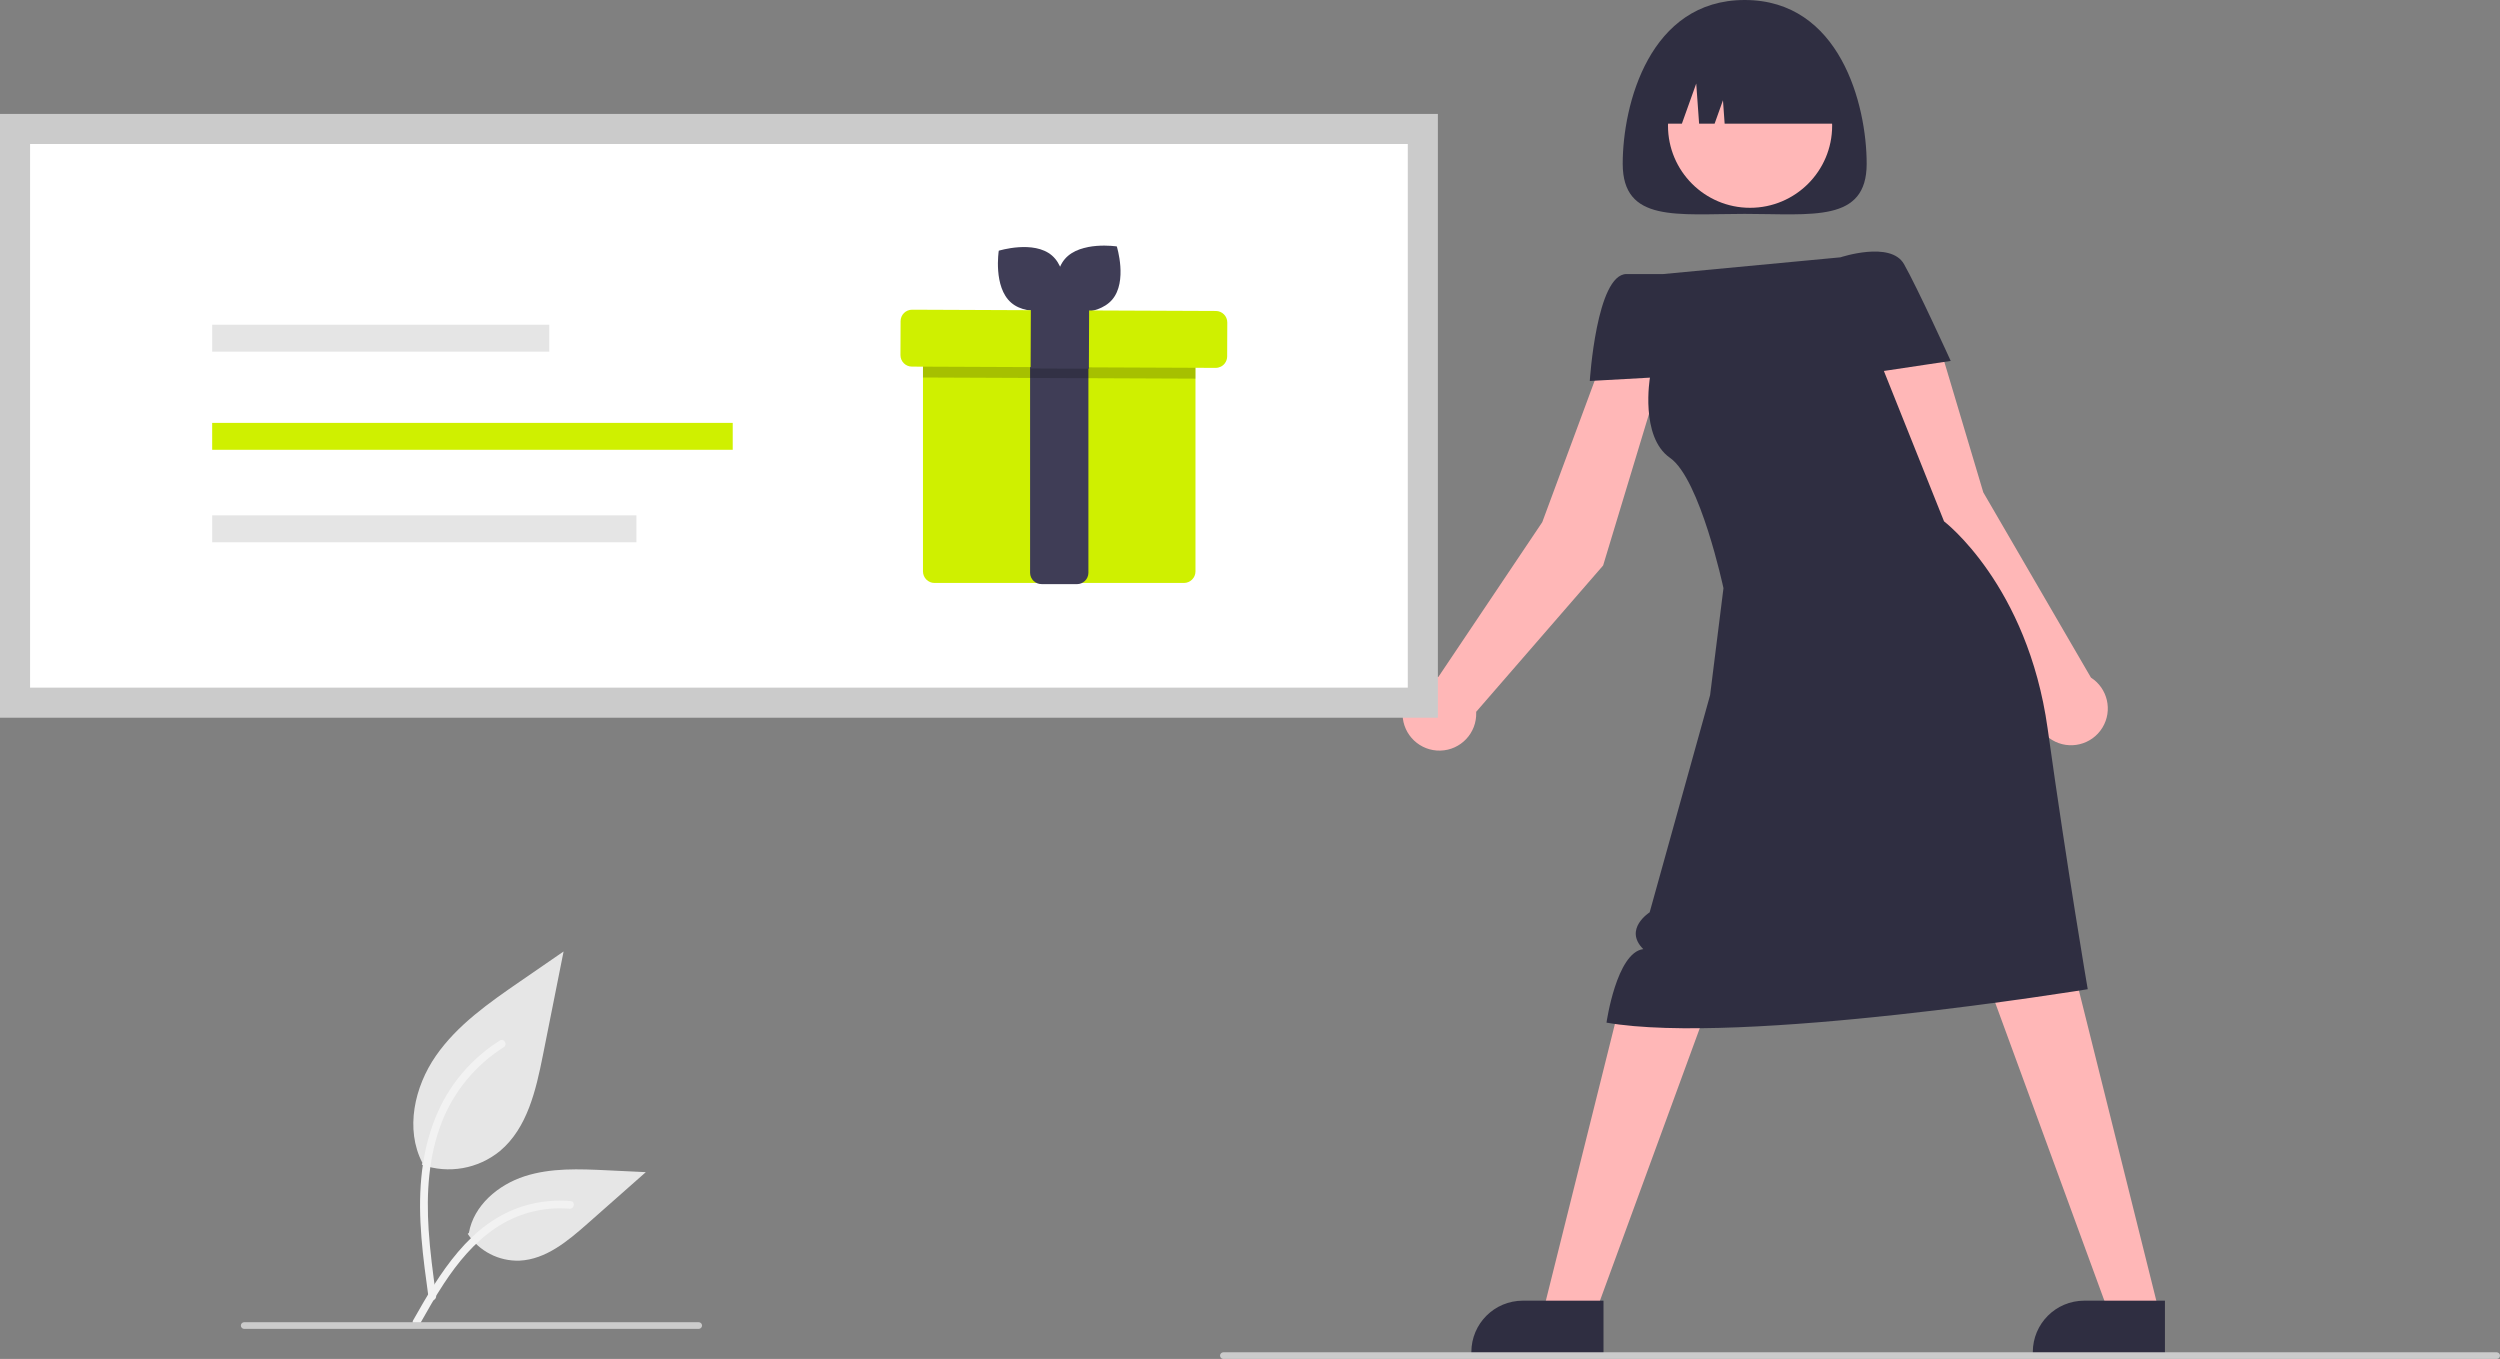 <?xml version="1.0" encoding="UTF-8"?><svg id="Ebene_1" xmlns="http://www.w3.org/2000/svg" viewBox="0 0 748.07 406.64"><rect x="0" y="0" width="748.07" height="406.64" fill="#808080" stroke="none"/><defs><style>.cls-1{fill:#f2f2f2;}.cls-2{fill:#e6e6e6;}.cls-3{fill:#fff;}.cls-4{fill:#ffb7b7;}.cls-5{fill:#e5e5e5;}.cls-6{fill:#cff000;}.cls-7{fill:#cbcbcb;}.cls-8{fill:#3f3d56;}.cls-9{fill:#2f2e41;}.cls-10{isolation:isolate;opacity:.2;}</style></defs><path class="cls-4" d="M497.53,110.25l-17.83-3.16-18.21,49.15-31.1,46.33c-6.08,.17-10.87,5.24-10.7,11.33,.17,6.08,5.24,10.87,11.33,10.7,6.08-.17,10.87-5.24,10.7-11.33,0-.09,0-.18-.01-.27l37.99-43.79,17.85-58.97Z"/><path class="cls-9" d="M558.56,49c0,17.67-16.34,15-36.5,15s-36.5,2.67-36.5-15S493.55,0,522.06,0s36.5,31.33,36.5,49Z"/><path class="cls-4" d="M625.67,202.76l-32.21-55.42-15-50.23-18,2,14,60,35.86,47.18c-3.15,5.19-1.5,11.95,3.69,15.11s11.95,1.5,15.11-3.69c3.09-5.09,1.57-11.72-3.44-14.95Z"/><polygon class="cls-4" points="593.71 291 630.71 392 645.93 392 619.82 287.38 593.71 291"/><polygon class="cls-4" points="512.71 296.5 475.71 397.5 460.49 397.5 486.6 292.88 512.71 296.5"/><path class="cls-9" d="M550.71,77s15-5,19,2,14,29,14,29l-20,3,18,45s25,19,31,62,12,78,12,78c0,0-104,17-144,10,0,0,3-21,11-22-6-6,1.91-11,1.91-11l18.09-65,4-32s-6.97-32.72-16-39-6-24-6-24l-18,1s2-32,11-32h11l53-5Z"/><path class="cls-9" d="M647.8,405.09h-39.53v-.5c0-8.5,6.89-15.39,15.39-15.39h24.15s0,15.89,0,15.89Z"/><path class="cls-9" d="M479.8,405.09h-39.53v-.5c0-8.5,6.89-15.39,15.39-15.39h24.15s0,15.89,0,15.89Z"/><circle class="cls-4" cx="523.67" cy="37.62" r="24.56"/><path class="cls-9" d="M493.56,37h9.71l4.29-12,.86,12h4.64l2.5-7,.5,7h34.5c0-14.36-11.64-26-26-26h-5c-14.36,0-26,11.64-26,26h0Z"/><path class="cls-7" d="M747.07,406.64H366.07c-.55,0-1-.45-1-1s.45-1,1-1h381c.55,0,1,.45,1,1s-.45,1-1,1Z"/><rect id="b176a470-c9a0-4b19-a249-9749cef70ca2" class="cls-7" y="34.09" width="430.25" height="180.67"/><path class="cls-3" d="M9,205.76H421.25V43.09H9V205.76Z"/><path class="cls-6" d="M357.72,101.62v69.37c0,1.9-1.55,3.44-3.45,3.45h-74.64c-1.9,0-3.44-1.55-3.45-3.45V101.62c0-1.9,1.54-3.45,3.45-3.45h74.64c1.9,0,3.45,1.54,3.45,3.45Z"/><path class="cls-8" d="M322.23,174.78h-10.55c-1.88,.02-3.42-1.48-3.45-3.36V99.47c.03-1.88,1.57-3.38,3.45-3.36h10.55c1.88-.02,3.42,1.48,3.45,3.36v71.96c-.03,1.88-1.57,3.38-3.45,3.36Z"/><path class="cls-8" d="M314.78,76.46c5.42,4.69,3.71,15.55,3.71,15.55,0,0-10.5,3.25-15.92-1.44s-3.71-15.55-3.71-15.55c0,0,10.5-3.25,15.92,1.44Z"/><path class="cls-8" d="M332.79,89.67c-4.67,5.44-15.54,3.76-15.54,3.76,0,0-3.28-10.49,1.39-15.93s15.54-3.76,15.54-3.76c0,0,3.28,10.49-1.39,15.93Z"/><path class="cls-10" d="M357.72,101.62v11.68l-81.54-.34v-11.33c0-1.9,1.54-3.45,3.45-3.45h74.64c1.9,0,3.45,1.54,3.45,3.45Z"/><path class="cls-6" d="M366.5,108.72c-.65,.86-1.67,1.36-2.76,1.36l-90.87-.38c-1.9,0-3.44-1.56-3.43-3.46h0l.04-10.14c0-1.9,1.56-3.44,3.46-3.43h0l90.87,.38c1.9,0,3.44,1.56,3.43,3.46h0l-.04,10.14c0,.75-.25,1.48-.71,2.08Z"/><rect class="cls-8" x="308.01" y="92.44" width="18.25" height="17.44" transform="translate(214.71 417.89) rotate(-89.77)"/><rect id="b0bfb71d-a32e-4f0c-b04f-06b3baf1791c" class="cls-5" x="63.49" y="97.17" width="100.87" height="8.05"/><rect id="a096be4f-2cf6-461f-ae56-f8547c16e35b" class="cls-6" x="63.49" y="126.54" width="155.76" height="8.05"/><rect id="be15e58f-5799-4307-babb-7d5595f0559e" class="cls-5" x="63.49" y="154.21" width="126.94" height="8.05"/><path id="bb7b29b1-743f-4814-99e1-7130c517fe83-99" class="cls-2" d="M126.23,348.53c7.98,2.8,16.84,1.24,23.38-4.12,8.19-6.87,10.76-18.2,12.85-28.68l6.18-31.02-12.94,8.91c-9.3,6.41-18.82,13.02-25.26,22.3s-9.25,21.95-4.08,31.99"/><path id="fed11345-5ecc-4699-9d2a-1ad58856fa3e-100" class="cls-1" d="M128.23,388.24c-1.63-11.86-3.3-23.88-2.16-35.87,1.01-10.65,4.26-21.05,10.88-29.58,3.51-4.52,7.78-8.39,12.62-11.44,1.26-.8,2.42,1.2,1.17,2-8.38,5.29-14.86,13.11-18.5,22.33-4.03,10.25-4.68,21.42-3.98,32.3,.42,6.58,1.31,13.12,2.21,19.65,.15,.61-.21,1.23-.81,1.42-.62,.17-1.25-.19-1.42-.81h0Z"/><path id="a3dbae8e-6ba7-4728-9f88-d2b4a8de2cb7-101" class="cls-2" d="M139.95,369.2c3.42,5.2,9.31,8.24,15.53,8.02,7.86-.37,14.42-5.86,20.32-11.07l17.45-15.41-11.55-.55c-8.31-.4-16.83-.77-24.74,1.79s-15.21,8.73-16.65,16.92"/><path id="b12c7aab-829f-433e-99e1-9b0624b941d5-102" class="cls-1" d="M123.63,395.06c7.84-13.87,16.93-29.29,33.18-34.22,4.52-1.37,9.25-1.85,13.96-1.44,1.48,.13,1.11,2.41-.37,2.28-7.88-.65-15.75,1.43-22.27,5.89-6.28,4.27-11.17,10.22-15.31,16.52-2.54,3.86-4.81,7.88-7.08,11.9-.73,1.28-2.85,.36-2.11-.94Z"/><path class="cls-7" d="M209.07,397.64H73.07c-.55,0-1-.45-1-1s.45-1,1-1H209.07c.55,0,1,.45,1,1s-.45,1-1,1Z"/></svg>